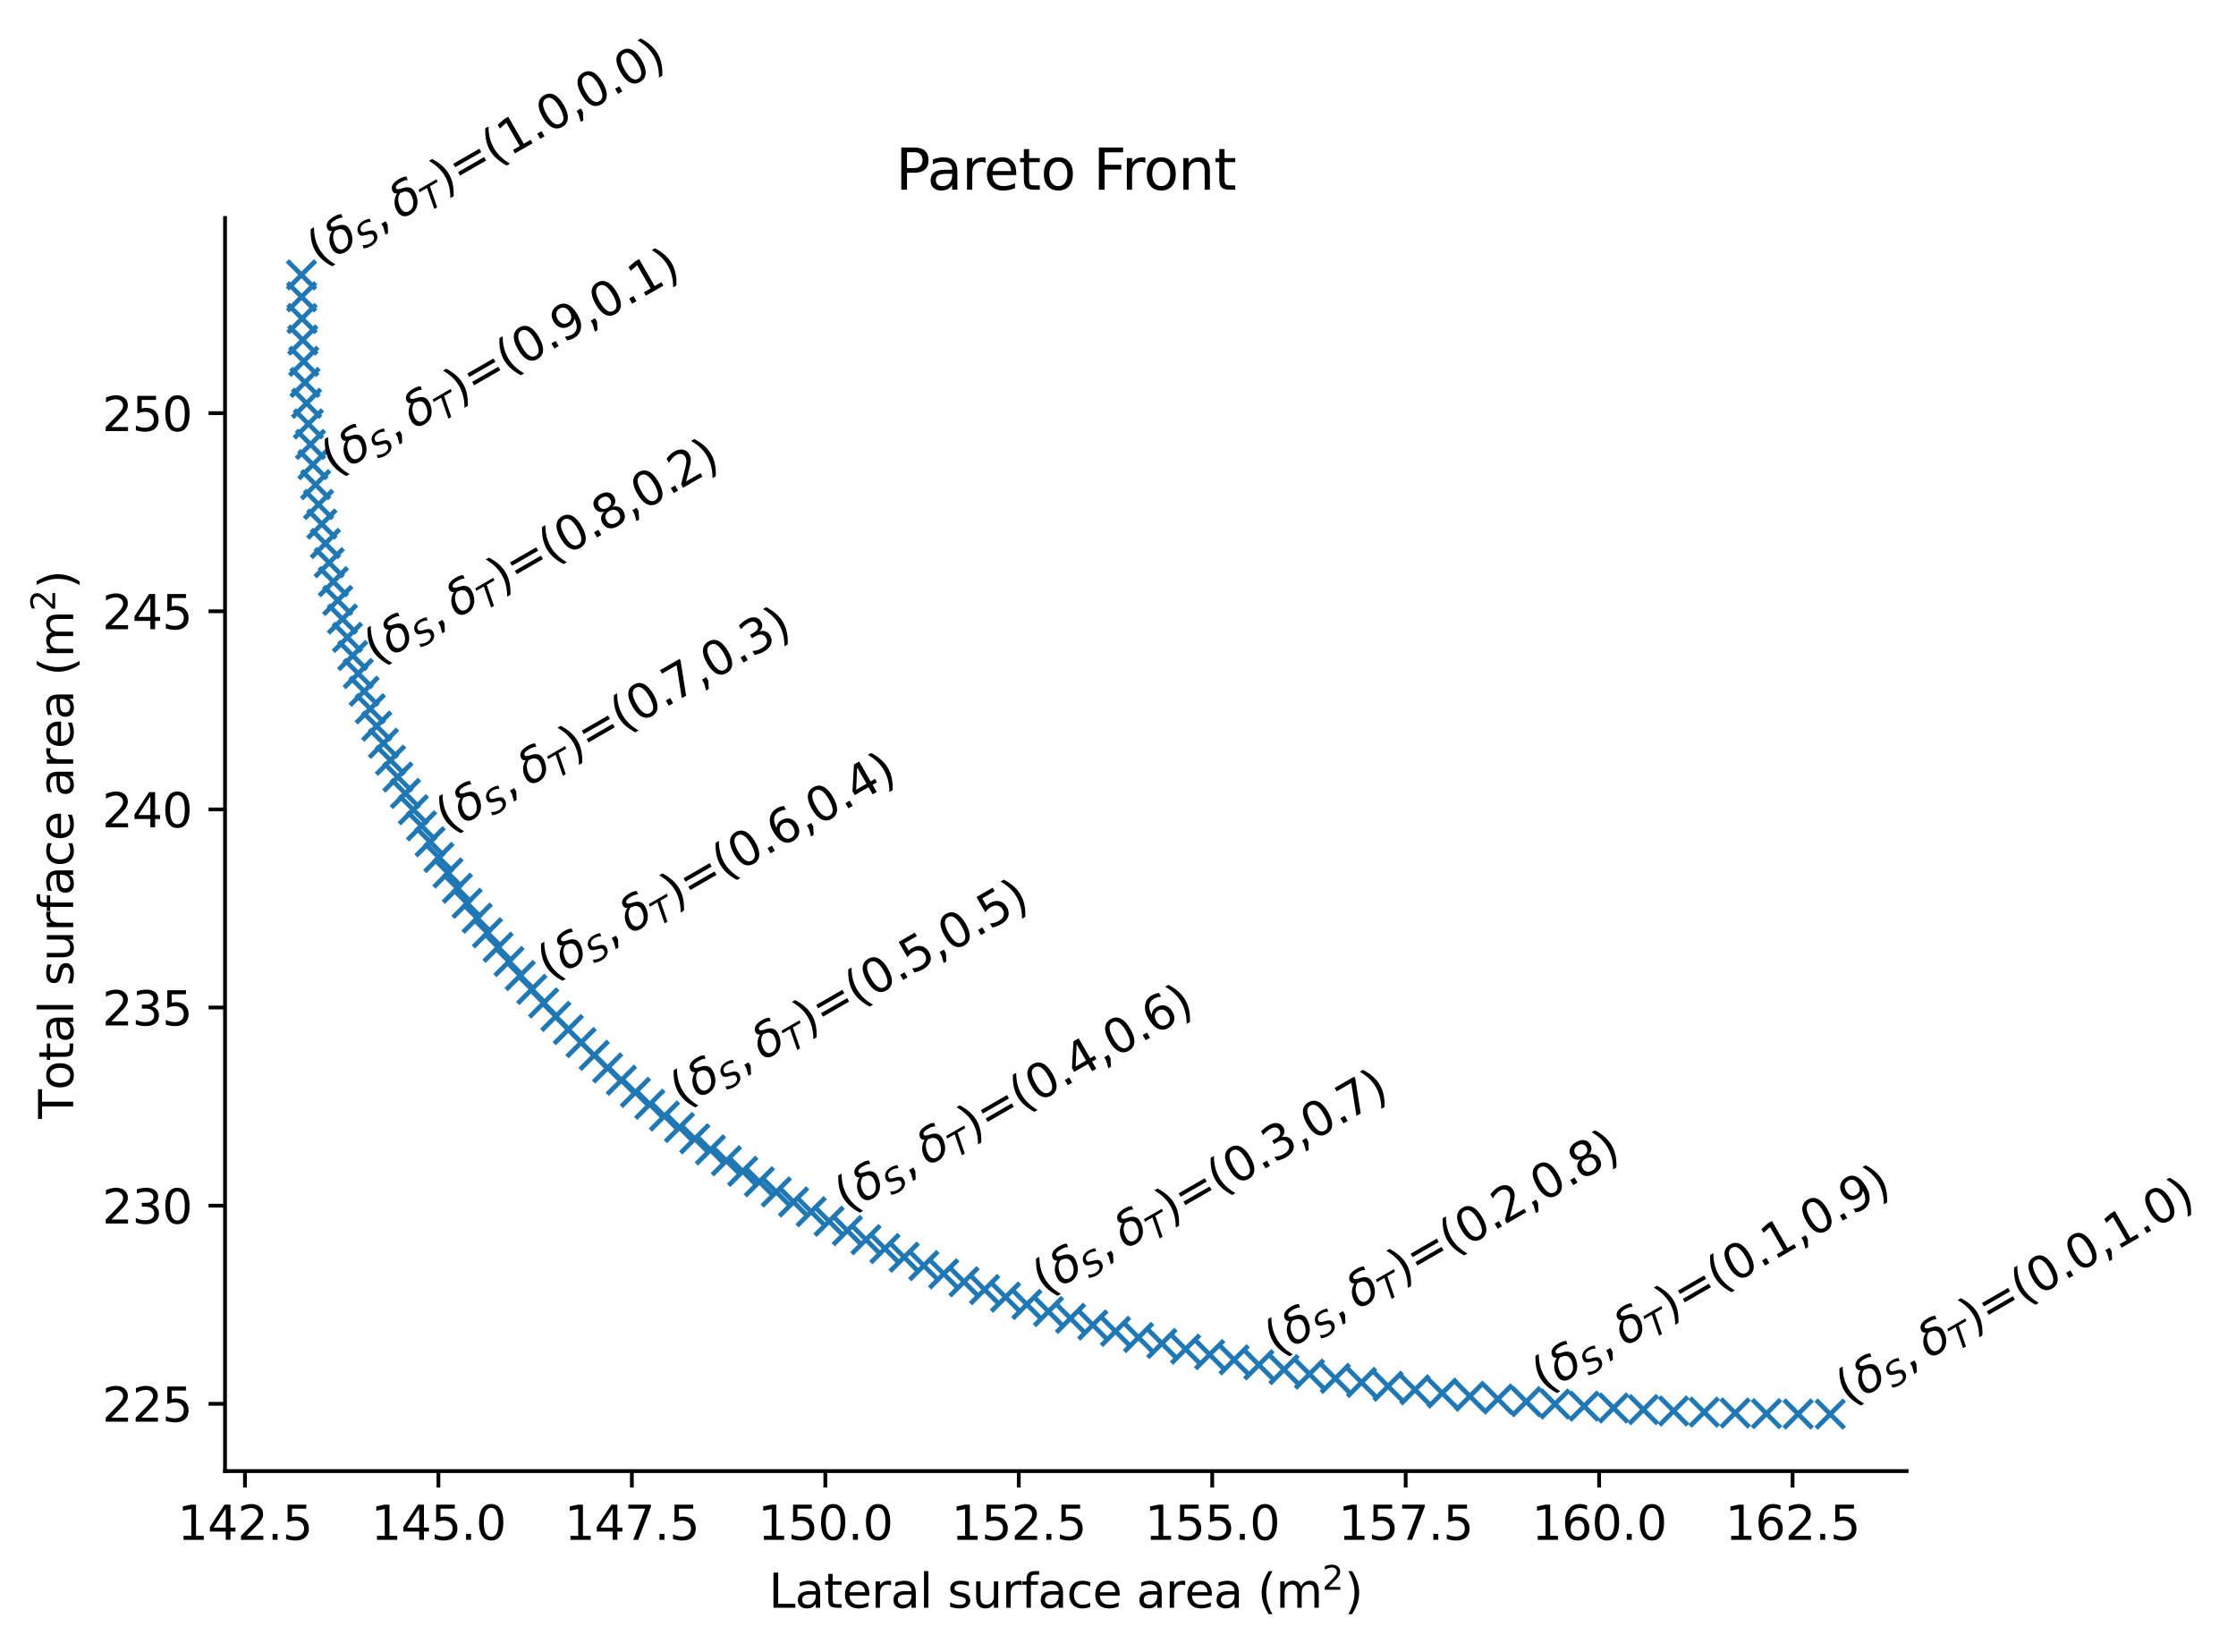 <?xml version="1.0" encoding="utf-8" standalone="no"?>
<!DOCTYPE svg PUBLIC "-//W3C//DTD SVG 1.1//EN"
  "http://www.w3.org/Graphics/SVG/1.1/DTD/svg11.dtd">
<svg xmlns:xlink="http://www.w3.org/1999/xlink" width="474.846pt" height="350.776pt" viewBox="0 0 474.846 350.776" xmlns="http://www.w3.org/2000/svg" version="1.1">
 <defs>
  <style type="text/css">*{stroke-linejoin: round; stroke-linecap: butt}</style>
 </defs>
 <g id="figure_1">
  <g id="patch_1">
   <path d="M 0 350.776 
L 474.846 350.776 
L 474.846 0 
L 0 0 
z
" style="fill: #ffffff"/>
  </g>
  <g id="axes_1">
   <g id="patch_2">
    <path d="M 47.788 312.398 
L 404.908 312.398 
L 404.908 46.286 
L 47.788 46.286 
z
" style="fill: #ffffff"/>
   </g>
   <g id="matplotlib.axis_1">
    <g id="xtick_1">
     <g id="line2d_1">
      <defs>
       <path id="m43d9deba0f" d="M 0 0 
L 0 3.5 
" style="stroke: #000000; stroke-width: 0.8"/>
      </defs>
      <g>
       <use xlink:href="#m43d9deba0f" x="52.02" y="312.398" style="stroke: #000000; stroke-width: 0.8"/>
      </g>
     </g>
     <g id="text_1">
      <!-- 142.5 -->
      <g transform="translate(37.706 326.996) scale(0.1 -0.1)">
       <defs>
        <path id="DejaVuSans-31" d="M 794 531 
L 1825 531 
L 1825 4091 
L 703 3866 
L 703 4441 
L 1819 4666 
L 2450 4666 
L 2450 531 
L 3481 531 
L 3481 0 
L 794 0 
L 794 531 
z
" transform="scale(0.016)"/>
        <path id="DejaVuSans-34" d="M 2419 4116 
L 825 1625 
L 2419 1625 
L 2419 4116 
z
M 2253 4666 
L 3047 4666 
L 3047 1625 
L 3713 1625 
L 3713 1100 
L 3047 1100 
L 3047 0 
L 2419 0 
L 2419 1100 
L 313 1100 
L 313 1709 
L 2253 4666 
z
" transform="scale(0.016)"/>
        <path id="DejaVuSans-32" d="M 1228 531 
L 3431 531 
L 3431 0 
L 469 0 
L 469 531 
Q 828 903 1448 1529 
Q 2069 2156 2228 2338 
Q 2531 2678 2651 2914 
Q 2772 3150 2772 3378 
Q 2772 3750 2511 3984 
Q 2250 4219 1831 4219 
Q 1534 4219 1204 4116 
Q 875 4013 500 3803 
L 500 4441 
Q 881 4594 1212 4672 
Q 1544 4750 1819 4750 
Q 2544 4750 2975 4387 
Q 3406 4025 3406 3419 
Q 3406 3131 3298 2873 
Q 3191 2616 2906 2266 
Q 2828 2175 2409 1742 
Q 1991 1309 1228 531 
z
" transform="scale(0.016)"/>
        <path id="DejaVuSans-2e" d="M 684 794 
L 1344 794 
L 1344 0 
L 684 0 
L 684 794 
z
" transform="scale(0.016)"/>
        <path id="DejaVuSans-35" d="M 691 4666 
L 3169 4666 
L 3169 4134 
L 1269 4134 
L 1269 2991 
Q 1406 3038 1543 3061 
Q 1681 3084 1819 3084 
Q 2600 3084 3056 2656 
Q 3513 2228 3513 1497 
Q 3513 744 3044 326 
Q 2575 -91 1722 -91 
Q 1428 -91 1123 -41 
Q 819 9 494 109 
L 494 744 
Q 775 591 1075 516 
Q 1375 441 1709 441 
Q 2250 441 2565 725 
Q 2881 1009 2881 1497 
Q 2881 1984 2565 2268 
Q 2250 2553 1709 2553 
Q 1456 2553 1204 2497 
Q 953 2441 691 2322 
L 691 4666 
z
" transform="scale(0.016)"/>
       </defs>
       <use xlink:href="#DejaVuSans-31"/>
       <use xlink:href="#DejaVuSans-34" x="63.623"/>
       <use xlink:href="#DejaVuSans-32" x="127.246"/>
       <use xlink:href="#DejaVuSans-2e" x="190.869"/>
       <use xlink:href="#DejaVuSans-35" x="222.656"/>
      </g>
     </g>
    </g>
    <g id="xtick_2">
     <g id="line2d_2">
      <g>
       <use xlink:href="#m43d9deba0f" x="93.103" y="312.398" style="stroke: #000000; stroke-width: 0.8"/>
      </g>
     </g>
     <g id="text_2">
      <!-- 145.0 -->
      <g transform="translate(78.789 326.996) scale(0.1 -0.1)">
       <defs>
        <path id="DejaVuSans-30" d="M 2034 4250 
Q 1547 4250 1301 3770 
Q 1056 3291 1056 2328 
Q 1056 1369 1301 889 
Q 1547 409 2034 409 
Q 2525 409 2770 889 
Q 3016 1369 3016 2328 
Q 3016 3291 2770 3770 
Q 2525 4250 2034 4250 
z
M 2034 4750 
Q 2819 4750 3233 4129 
Q 3647 3509 3647 2328 
Q 3647 1150 3233 529 
Q 2819 -91 2034 -91 
Q 1250 -91 836 529 
Q 422 1150 422 2328 
Q 422 3509 836 4129 
Q 1250 4750 2034 4750 
z
" transform="scale(0.016)"/>
       </defs>
       <use xlink:href="#DejaVuSans-31"/>
       <use xlink:href="#DejaVuSans-34" x="63.623"/>
       <use xlink:href="#DejaVuSans-35" x="127.246"/>
       <use xlink:href="#DejaVuSans-2e" x="190.869"/>
       <use xlink:href="#DejaVuSans-30" x="222.656"/>
      </g>
     </g>
    </g>
    <g id="xtick_3">
     <g id="line2d_3">
      <g>
       <use xlink:href="#m43d9deba0f" x="134.185" y="312.398" style="stroke: #000000; stroke-width: 0.8"/>
      </g>
     </g>
     <g id="text_3">
      <!-- 147.5 -->
      <g transform="translate(119.871 326.996) scale(0.1 -0.1)">
       <defs>
        <path id="DejaVuSans-37" d="M 525 4666 
L 3525 4666 
L 3525 4397 
L 1831 0 
L 1172 0 
L 2766 4134 
L 525 4134 
L 525 4666 
z
" transform="scale(0.016)"/>
       </defs>
       <use xlink:href="#DejaVuSans-31"/>
       <use xlink:href="#DejaVuSans-34" x="63.623"/>
       <use xlink:href="#DejaVuSans-37" x="127.246"/>
       <use xlink:href="#DejaVuSans-2e" x="190.869"/>
       <use xlink:href="#DejaVuSans-35" x="222.656"/>
      </g>
     </g>
    </g>
    <g id="xtick_4">
     <g id="line2d_4">
      <g>
       <use xlink:href="#m43d9deba0f" x="175.268" y="312.398" style="stroke: #000000; stroke-width: 0.8"/>
      </g>
     </g>
     <g id="text_4">
      <!-- 150.0 -->
      <g transform="translate(160.954 326.996) scale(0.1 -0.1)">
       <use xlink:href="#DejaVuSans-31"/>
       <use xlink:href="#DejaVuSans-35" x="63.623"/>
       <use xlink:href="#DejaVuSans-30" x="127.246"/>
       <use xlink:href="#DejaVuSans-2e" x="190.869"/>
       <use xlink:href="#DejaVuSans-30" x="222.656"/>
      </g>
     </g>
    </g>
    <g id="xtick_5">
     <g id="line2d_5">
      <g>
       <use xlink:href="#m43d9deba0f" x="216.35" y="312.398" style="stroke: #000000; stroke-width: 0.8"/>
      </g>
     </g>
     <g id="text_5">
      <!-- 152.5 -->
      <g transform="translate(202.036 326.996) scale(0.1 -0.1)">
       <use xlink:href="#DejaVuSans-31"/>
       <use xlink:href="#DejaVuSans-35" x="63.623"/>
       <use xlink:href="#DejaVuSans-32" x="127.246"/>
       <use xlink:href="#DejaVuSans-2e" x="190.869"/>
       <use xlink:href="#DejaVuSans-35" x="222.656"/>
      </g>
     </g>
    </g>
    <g id="xtick_6">
     <g id="line2d_6">
      <g>
       <use xlink:href="#m43d9deba0f" x="257.433" y="312.398" style="stroke: #000000; stroke-width: 0.8"/>
      </g>
     </g>
     <g id="text_6">
      <!-- 155.0 -->
      <g transform="translate(243.119 326.996) scale(0.1 -0.1)">
       <use xlink:href="#DejaVuSans-31"/>
       <use xlink:href="#DejaVuSans-35" x="63.623"/>
       <use xlink:href="#DejaVuSans-35" x="127.246"/>
       <use xlink:href="#DejaVuSans-2e" x="190.869"/>
       <use xlink:href="#DejaVuSans-30" x="222.656"/>
      </g>
     </g>
    </g>
    <g id="xtick_7">
     <g id="line2d_7">
      <g>
       <use xlink:href="#m43d9deba0f" x="298.516" y="312.398" style="stroke: #000000; stroke-width: 0.8"/>
      </g>
     </g>
     <g id="text_7">
      <!-- 157.5 -->
      <g transform="translate(284.202 326.996) scale(0.1 -0.1)">
       <use xlink:href="#DejaVuSans-31"/>
       <use xlink:href="#DejaVuSans-35" x="63.623"/>
       <use xlink:href="#DejaVuSans-37" x="127.246"/>
       <use xlink:href="#DejaVuSans-2e" x="190.869"/>
       <use xlink:href="#DejaVuSans-35" x="222.656"/>
      </g>
     </g>
    </g>
    <g id="xtick_8">
     <g id="line2d_8">
      <g>
       <use xlink:href="#m43d9deba0f" x="339.598" y="312.398" style="stroke: #000000; stroke-width: 0.8"/>
      </g>
     </g>
     <g id="text_8">
      <!-- 160.0 -->
      <g transform="translate(325.284 326.996) scale(0.1 -0.1)">
       <defs>
        <path id="DejaVuSans-36" d="M 2113 2584 
Q 1688 2584 1439 2293 
Q 1191 2003 1191 1497 
Q 1191 994 1439 701 
Q 1688 409 2113 409 
Q 2538 409 2786 701 
Q 3034 994 3034 1497 
Q 3034 2003 2786 2293 
Q 2538 2584 2113 2584 
z
M 3366 4563 
L 3366 3988 
Q 3128 4100 2886 4159 
Q 2644 4219 2406 4219 
Q 1781 4219 1451 3797 
Q 1122 3375 1075 2522 
Q 1259 2794 1537 2939 
Q 1816 3084 2150 3084 
Q 2853 3084 3261 2657 
Q 3669 2231 3669 1497 
Q 3669 778 3244 343 
Q 2819 -91 2113 -91 
Q 1303 -91 875 529 
Q 447 1150 447 2328 
Q 447 3434 972 4092 
Q 1497 4750 2381 4750 
Q 2619 4750 2861 4703 
Q 3103 4656 3366 4563 
z
" transform="scale(0.016)"/>
       </defs>
       <use xlink:href="#DejaVuSans-31"/>
       <use xlink:href="#DejaVuSans-36" x="63.623"/>
       <use xlink:href="#DejaVuSans-30" x="127.246"/>
       <use xlink:href="#DejaVuSans-2e" x="190.869"/>
       <use xlink:href="#DejaVuSans-30" x="222.656"/>
      </g>
     </g>
    </g>
    <g id="xtick_9">
     <g id="line2d_9">
      <g>
       <use xlink:href="#m43d9deba0f" x="380.681" y="312.398" style="stroke: #000000; stroke-width: 0.8"/>
      </g>
     </g>
     <g id="text_9">
      <!-- 162.5 -->
      <g transform="translate(366.367 326.996) scale(0.1 -0.1)">
       <use xlink:href="#DejaVuSans-31"/>
       <use xlink:href="#DejaVuSans-36" x="63.623"/>
       <use xlink:href="#DejaVuSans-32" x="127.246"/>
       <use xlink:href="#DejaVuSans-2e" x="190.869"/>
       <use xlink:href="#DejaVuSans-35" x="222.656"/>
      </g>
     </g>
    </g>
    <g id="text_10">
     <!-- Lateral surface area (m$^2$) -->
     <g transform="translate(163.248 341.496) scale(0.1 -0.1)">
      <defs>
       <path id="DejaVuSans-4c" d="M 628 4666 
L 1259 4666 
L 1259 531 
L 3531 531 
L 3531 0 
L 628 0 
L 628 4666 
z
" transform="scale(0.016)"/>
       <path id="DejaVuSans-61" d="M 2194 1759 
Q 1497 1759 1228 1600 
Q 959 1441 959 1056 
Q 959 750 1161 570 
Q 1363 391 1709 391 
Q 2188 391 2477 730 
Q 2766 1069 2766 1631 
L 2766 1759 
L 2194 1759 
z
M 3341 1997 
L 3341 0 
L 2766 0 
L 2766 531 
Q 2569 213 2275 61 
Q 1981 -91 1556 -91 
Q 1019 -91 701 211 
Q 384 513 384 1019 
Q 384 1609 779 1909 
Q 1175 2209 1959 2209 
L 2766 2209 
L 2766 2266 
Q 2766 2663 2505 2880 
Q 2244 3097 1772 3097 
Q 1472 3097 1187 3025 
Q 903 2953 641 2809 
L 641 3341 
Q 956 3463 1253 3523 
Q 1550 3584 1831 3584 
Q 2591 3584 2966 3190 
Q 3341 2797 3341 1997 
z
" transform="scale(0.016)"/>
       <path id="DejaVuSans-74" d="M 1172 4494 
L 1172 3500 
L 2356 3500 
L 2356 3053 
L 1172 3053 
L 1172 1153 
Q 1172 725 1289 603 
Q 1406 481 1766 481 
L 2356 481 
L 2356 0 
L 1766 0 
Q 1100 0 847 248 
Q 594 497 594 1153 
L 594 3053 
L 172 3053 
L 172 3500 
L 594 3500 
L 594 4494 
L 1172 4494 
z
" transform="scale(0.016)"/>
       <path id="DejaVuSans-65" d="M 3597 1894 
L 3597 1613 
L 953 1613 
Q 991 1019 1311 708 
Q 1631 397 2203 397 
Q 2534 397 2845 478 
Q 3156 559 3463 722 
L 3463 178 
Q 3153 47 2828 -22 
Q 2503 -91 2169 -91 
Q 1331 -91 842 396 
Q 353 884 353 1716 
Q 353 2575 817 3079 
Q 1281 3584 2069 3584 
Q 2775 3584 3186 3129 
Q 3597 2675 3597 1894 
z
M 3022 2063 
Q 3016 2534 2758 2815 
Q 2500 3097 2075 3097 
Q 1594 3097 1305 2825 
Q 1016 2553 972 2059 
L 3022 2063 
z
" transform="scale(0.016)"/>
       <path id="DejaVuSans-72" d="M 2631 2963 
Q 2534 3019 2420 3045 
Q 2306 3072 2169 3072 
Q 1681 3072 1420 2755 
Q 1159 2438 1159 1844 
L 1159 0 
L 581 0 
L 581 3500 
L 1159 3500 
L 1159 2956 
Q 1341 3275 1631 3429 
Q 1922 3584 2338 3584 
Q 2397 3584 2469 3576 
Q 2541 3569 2628 3553 
L 2631 2963 
z
" transform="scale(0.016)"/>
       <path id="DejaVuSans-6c" d="M 603 4863 
L 1178 4863 
L 1178 0 
L 603 0 
L 603 4863 
z
" transform="scale(0.016)"/>
       <path id="DejaVuSans-20" transform="scale(0.016)"/>
       <path id="DejaVuSans-73" d="M 2834 3397 
L 2834 2853 
Q 2591 2978 2328 3040 
Q 2066 3103 1784 3103 
Q 1356 3103 1142 2972 
Q 928 2841 928 2578 
Q 928 2378 1081 2264 
Q 1234 2150 1697 2047 
L 1894 2003 
Q 2506 1872 2764 1633 
Q 3022 1394 3022 966 
Q 3022 478 2636 193 
Q 2250 -91 1575 -91 
Q 1294 -91 989 -36 
Q 684 19 347 128 
L 347 722 
Q 666 556 975 473 
Q 1284 391 1588 391 
Q 1994 391 2212 530 
Q 2431 669 2431 922 
Q 2431 1156 2273 1281 
Q 2116 1406 1581 1522 
L 1381 1569 
Q 847 1681 609 1914 
Q 372 2147 372 2553 
Q 372 3047 722 3315 
Q 1072 3584 1716 3584 
Q 2034 3584 2315 3537 
Q 2597 3491 2834 3397 
z
" transform="scale(0.016)"/>
       <path id="DejaVuSans-75" d="M 544 1381 
L 544 3500 
L 1119 3500 
L 1119 1403 
Q 1119 906 1312 657 
Q 1506 409 1894 409 
Q 2359 409 2629 706 
Q 2900 1003 2900 1516 
L 2900 3500 
L 3475 3500 
L 3475 0 
L 2900 0 
L 2900 538 
Q 2691 219 2414 64 
Q 2138 -91 1772 -91 
Q 1169 -91 856 284 
Q 544 659 544 1381 
z
M 1991 3584 
L 1991 3584 
z
" transform="scale(0.016)"/>
       <path id="DejaVuSans-66" d="M 2375 4863 
L 2375 4384 
L 1825 4384 
Q 1516 4384 1395 4259 
Q 1275 4134 1275 3809 
L 1275 3500 
L 2222 3500 
L 2222 3053 
L 1275 3053 
L 1275 0 
L 697 0 
L 697 3053 
L 147 3053 
L 147 3500 
L 697 3500 
L 697 3744 
Q 697 4328 969 4595 
Q 1241 4863 1831 4863 
L 2375 4863 
z
" transform="scale(0.016)"/>
       <path id="DejaVuSans-63" d="M 3122 3366 
L 3122 2828 
Q 2878 2963 2633 3030 
Q 2388 3097 2138 3097 
Q 1578 3097 1268 2742 
Q 959 2388 959 1747 
Q 959 1106 1268 751 
Q 1578 397 2138 397 
Q 2388 397 2633 464 
Q 2878 531 3122 666 
L 3122 134 
Q 2881 22 2623 -34 
Q 2366 -91 2075 -91 
Q 1284 -91 818 406 
Q 353 903 353 1747 
Q 353 2603 823 3093 
Q 1294 3584 2113 3584 
Q 2378 3584 2631 3529 
Q 2884 3475 3122 3366 
z
" transform="scale(0.016)"/>
       <path id="DejaVuSans-28" d="M 1984 4856 
Q 1566 4138 1362 3434 
Q 1159 2731 1159 2009 
Q 1159 1288 1364 580 
Q 1569 -128 1984 -844 
L 1484 -844 
Q 1016 -109 783 600 
Q 550 1309 550 2009 
Q 550 2706 781 3412 
Q 1013 4119 1484 4856 
L 1984 4856 
z
" transform="scale(0.016)"/>
       <path id="DejaVuSans-6d" d="M 3328 2828 
Q 3544 3216 3844 3400 
Q 4144 3584 4550 3584 
Q 5097 3584 5394 3201 
Q 5691 2819 5691 2113 
L 5691 0 
L 5113 0 
L 5113 2094 
Q 5113 2597 4934 2840 
Q 4756 3084 4391 3084 
Q 3944 3084 3684 2787 
Q 3425 2491 3425 1978 
L 3425 0 
L 2847 0 
L 2847 2094 
Q 2847 2600 2669 2842 
Q 2491 3084 2119 3084 
Q 1678 3084 1418 2786 
Q 1159 2488 1159 1978 
L 1159 0 
L 581 0 
L 581 3500 
L 1159 3500 
L 1159 2956 
Q 1356 3278 1631 3431 
Q 1906 3584 2284 3584 
Q 2666 3584 2933 3390 
Q 3200 3197 3328 2828 
z
" transform="scale(0.016)"/>
       <path id="DejaVuSans-29" d="M 513 4856 
L 1013 4856 
Q 1481 4119 1714 3412 
Q 1947 2706 1947 2009 
Q 1947 1309 1714 600 
Q 1481 -109 1013 -844 
L 513 -844 
Q 928 -128 1133 580 
Q 1338 1288 1338 2009 
Q 1338 2731 1133 3434 
Q 928 4138 513 4856 
z
" transform="scale(0.016)"/>
      </defs>
      <use xlink:href="#DejaVuSans-4c" transform="translate(0 0.766)"/>
      <use xlink:href="#DejaVuSans-61" transform="translate(55.713 0.766)"/>
      <use xlink:href="#DejaVuSans-74" transform="translate(116.992 0.766)"/>
      <use xlink:href="#DejaVuSans-65" transform="translate(156.201 0.766)"/>
      <use xlink:href="#DejaVuSans-72" transform="translate(217.725 0.766)"/>
      <use xlink:href="#DejaVuSans-61" transform="translate(258.838 0.766)"/>
      <use xlink:href="#DejaVuSans-6c" transform="translate(320.117 0.766)"/>
      <use xlink:href="#DejaVuSans-20" transform="translate(347.9 0.766)"/>
      <use xlink:href="#DejaVuSans-73" transform="translate(379.688 0.766)"/>
      <use xlink:href="#DejaVuSans-75" transform="translate(431.787 0.766)"/>
      <use xlink:href="#DejaVuSans-72" transform="translate(495.166 0.766)"/>
      <use xlink:href="#DejaVuSans-66" transform="translate(536.279 0.766)"/>
      <use xlink:href="#DejaVuSans-61" transform="translate(571.484 0.766)"/>
      <use xlink:href="#DejaVuSans-63" transform="translate(632.764 0.766)"/>
      <use xlink:href="#DejaVuSans-65" transform="translate(687.744 0.766)"/>
      <use xlink:href="#DejaVuSans-20" transform="translate(749.268 0.766)"/>
      <use xlink:href="#DejaVuSans-61" transform="translate(781.055 0.766)"/>
      <use xlink:href="#DejaVuSans-72" transform="translate(842.334 0.766)"/>
      <use xlink:href="#DejaVuSans-65" transform="translate(883.447 0.766)"/>
      <use xlink:href="#DejaVuSans-61" transform="translate(944.971 0.766)"/>
      <use xlink:href="#DejaVuSans-20" transform="translate(1006.25 0.766)"/>
      <use xlink:href="#DejaVuSans-28" transform="translate(1038.037 0.766)"/>
      <use xlink:href="#DejaVuSans-6d" transform="translate(1077.051 0.766)"/>
      <use xlink:href="#DejaVuSans-32" transform="translate(1175.42 39.047) scale(0.7)"/>
      <use xlink:href="#DejaVuSans-29" transform="translate(1222.69 0.766)"/>
     </g>
    </g>
   </g>
   <g id="matplotlib.axis_2">
    <g id="ytick_1">
     <g id="line2d_10">
      <defs>
       <path id="m71c2b9b593" d="M 0 0 
L -3.5 0 
" style="stroke: #000000; stroke-width: 0.8"/>
      </defs>
      <g>
       <use xlink:href="#m71c2b9b593" x="47.788" y="298.103" style="stroke: #000000; stroke-width: 0.8"/>
      </g>
     </g>
     <g id="text_11">
      <!-- 225 -->
      <g transform="translate(21.7 301.902) scale(0.1 -0.1)">
       <use xlink:href="#DejaVuSans-32"/>
       <use xlink:href="#DejaVuSans-32" x="63.623"/>
       <use xlink:href="#DejaVuSans-35" x="127.246"/>
      </g>
     </g>
    </g>
    <g id="ytick_2">
     <g id="line2d_11">
      <g>
       <use xlink:href="#m71c2b9b593" x="47.788" y="256.03" style="stroke: #000000; stroke-width: 0.8"/>
      </g>
     </g>
     <g id="text_12">
      <!-- 230 -->
      <g transform="translate(21.7 259.829) scale(0.1 -0.1)">
       <defs>
        <path id="DejaVuSans-33" d="M 2597 2516 
Q 3050 2419 3304 2112 
Q 3559 1806 3559 1356 
Q 3559 666 3084 287 
Q 2609 -91 1734 -91 
Q 1441 -91 1130 -33 
Q 819 25 488 141 
L 488 750 
Q 750 597 1062 519 
Q 1375 441 1716 441 
Q 2309 441 2620 675 
Q 2931 909 2931 1356 
Q 2931 1769 2642 2001 
Q 2353 2234 1838 2234 
L 1294 2234 
L 1294 2753 
L 1863 2753 
Q 2328 2753 2575 2939 
Q 2822 3125 2822 3475 
Q 2822 3834 2567 4026 
Q 2313 4219 1838 4219 
Q 1578 4219 1281 4162 
Q 984 4106 628 3988 
L 628 4550 
Q 988 4650 1302 4700 
Q 1616 4750 1894 4750 
Q 2613 4750 3031 4423 
Q 3450 4097 3450 3541 
Q 3450 3153 3228 2886 
Q 3006 2619 2597 2516 
z
" transform="scale(0.016)"/>
       </defs>
       <use xlink:href="#DejaVuSans-32"/>
       <use xlink:href="#DejaVuSans-33" x="63.623"/>
       <use xlink:href="#DejaVuSans-30" x="127.246"/>
      </g>
     </g>
    </g>
    <g id="ytick_3">
     <g id="line2d_12">
      <g>
       <use xlink:href="#m71c2b9b593" x="47.788" y="213.958" style="stroke: #000000; stroke-width: 0.8"/>
      </g>
     </g>
     <g id="text_13">
      <!-- 235 -->
      <g transform="translate(21.7 217.757) scale(0.1 -0.1)">
       <use xlink:href="#DejaVuSans-32"/>
       <use xlink:href="#DejaVuSans-33" x="63.623"/>
       <use xlink:href="#DejaVuSans-35" x="127.246"/>
      </g>
     </g>
    </g>
    <g id="ytick_4">
     <g id="line2d_13">
      <g>
       <use xlink:href="#m71c2b9b593" x="47.788" y="171.885" style="stroke: #000000; stroke-width: 0.8"/>
      </g>
     </g>
     <g id="text_14">
      <!-- 240 -->
      <g transform="translate(21.7 175.684) scale(0.1 -0.1)">
       <use xlink:href="#DejaVuSans-32"/>
       <use xlink:href="#DejaVuSans-34" x="63.623"/>
       <use xlink:href="#DejaVuSans-30" x="127.246"/>
      </g>
     </g>
    </g>
    <g id="ytick_5">
     <g id="line2d_14">
      <g>
       <use xlink:href="#m71c2b9b593" x="47.788" y="129.812" style="stroke: #000000; stroke-width: 0.8"/>
      </g>
     </g>
     <g id="text_15">
      <!-- 245 -->
      <g transform="translate(21.7 133.611) scale(0.1 -0.1)">
       <use xlink:href="#DejaVuSans-32"/>
       <use xlink:href="#DejaVuSans-34" x="63.623"/>
       <use xlink:href="#DejaVuSans-35" x="127.246"/>
      </g>
     </g>
    </g>
    <g id="ytick_6">
     <g id="line2d_15">
      <g>
       <use xlink:href="#m71c2b9b593" x="47.788" y="87.739" style="stroke: #000000; stroke-width: 0.8"/>
      </g>
     </g>
     <g id="text_16">
      <!-- 250 -->
      <g transform="translate(21.7 91.538) scale(0.1 -0.1)">
       <use xlink:href="#DejaVuSans-32"/>
       <use xlink:href="#DejaVuSans-35" x="63.623"/>
       <use xlink:href="#DejaVuSans-30" x="127.246"/>
      </g>
     </g>
    </g>
    <g id="text_17">
     <!-- Total surface area (m$^2$) -->
     <g transform="translate(15.62 237.592) rotate(-90) scale(0.1 -0.1)">
      <defs>
       <path id="DejaVuSans-54" d="M -19 4666 
L 3928 4666 
L 3928 4134 
L 2272 4134 
L 2272 0 
L 1638 0 
L 1638 4134 
L -19 4134 
L -19 4666 
z
" transform="scale(0.016)"/>
       <path id="DejaVuSans-6f" d="M 1959 3097 
Q 1497 3097 1228 2736 
Q 959 2375 959 1747 
Q 959 1119 1226 758 
Q 1494 397 1959 397 
Q 2419 397 2687 759 
Q 2956 1122 2956 1747 
Q 2956 2369 2687 2733 
Q 2419 3097 1959 3097 
z
M 1959 3584 
Q 2709 3584 3137 3096 
Q 3566 2609 3566 1747 
Q 3566 888 3137 398 
Q 2709 -91 1959 -91 
Q 1206 -91 779 398 
Q 353 888 353 1747 
Q 353 2609 779 3096 
Q 1206 3584 1959 3584 
z
" transform="scale(0.016)"/>
      </defs>
      <use xlink:href="#DejaVuSans-54" transform="translate(0 0.766)"/>
      <use xlink:href="#DejaVuSans-6f" transform="translate(61.084 0.766)"/>
      <use xlink:href="#DejaVuSans-74" transform="translate(122.266 0.766)"/>
      <use xlink:href="#DejaVuSans-61" transform="translate(161.475 0.766)"/>
      <use xlink:href="#DejaVuSans-6c" transform="translate(222.754 0.766)"/>
      <use xlink:href="#DejaVuSans-20" transform="translate(250.537 0.766)"/>
      <use xlink:href="#DejaVuSans-73" transform="translate(282.324 0.766)"/>
      <use xlink:href="#DejaVuSans-75" transform="translate(334.424 0.766)"/>
      <use xlink:href="#DejaVuSans-72" transform="translate(397.803 0.766)"/>
      <use xlink:href="#DejaVuSans-66" transform="translate(438.916 0.766)"/>
      <use xlink:href="#DejaVuSans-61" transform="translate(474.121 0.766)"/>
      <use xlink:href="#DejaVuSans-63" transform="translate(535.4 0.766)"/>
      <use xlink:href="#DejaVuSans-65" transform="translate(590.381 0.766)"/>
      <use xlink:href="#DejaVuSans-20" transform="translate(651.904 0.766)"/>
      <use xlink:href="#DejaVuSans-61" transform="translate(683.691 0.766)"/>
      <use xlink:href="#DejaVuSans-72" transform="translate(744.971 0.766)"/>
      <use xlink:href="#DejaVuSans-65" transform="translate(786.084 0.766)"/>
      <use xlink:href="#DejaVuSans-61" transform="translate(847.607 0.766)"/>
      <use xlink:href="#DejaVuSans-20" transform="translate(908.887 0.766)"/>
      <use xlink:href="#DejaVuSans-28" transform="translate(940.674 0.766)"/>
      <use xlink:href="#DejaVuSans-6d" transform="translate(979.688 0.766)"/>
      <use xlink:href="#DejaVuSans-32" transform="translate(1078.057 39.047) scale(0.7)"/>
      <use xlink:href="#DejaVuSans-29" transform="translate(1125.327 0.766)"/>
     </g>
    </g>
   </g>
   <g id="line2d_16">
    <defs>
     <path id="m6924559543" d="M -3 3 
L 3 -3 
M -3 -3 
L 3 3 
" style="stroke: #1f77b4"/>
    </defs>
    <g clip-path="url(#pcddab7e0ce)">
     <use xlink:href="#m6924559543" x="388.675" y="300.302" style="fill: #1f77b4; stroke: #1f77b4"/>
     <use xlink:href="#m6924559543" x="381.863" y="300.275" style="fill: #1f77b4; stroke: #1f77b4"/>
     <use xlink:href="#m6924559543" x="375.131" y="300.195" style="fill: #1f77b4; stroke: #1f77b4"/>
     <use xlink:href="#m6924559543" x="368.479" y="300.061" style="fill: #1f77b4; stroke: #1f77b4"/>
     <use xlink:href="#m6924559543" x="361.907" y="299.875" style="fill: #1f77b4; stroke: #1f77b4"/>
     <use xlink:href="#m6924559543" x="355.413" y="299.636" style="fill: #1f77b4; stroke: #1f77b4"/>
     <use xlink:href="#m6924559543" x="348.999" y="299.344" style="fill: #1f77b4; stroke: #1f77b4"/>
     <use xlink:href="#m6924559543" x="342.663" y="299" style="fill: #1f77b4; stroke: #1f77b4"/>
     <use xlink:href="#m6924559543" x="336.405" y="298.603" style="fill: #1f77b4; stroke: #1f77b4"/>
     <use xlink:href="#m6924559543" x="330.226" y="298.155" style="fill: #1f77b4; stroke: #1f77b4"/>
     <use xlink:href="#m6924559543" x="324.125" y="297.654" style="fill: #1f77b4; stroke: #1f77b4"/>
     <use xlink:href="#m6924559543" x="318.101" y="297.102" style="fill: #1f77b4; stroke: #1f77b4"/>
     <use xlink:href="#m6924559543" x="312.155" y="296.498" style="fill: #1f77b4; stroke: #1f77b4"/>
     <use xlink:href="#m6924559543" x="306.285" y="295.843" style="fill: #1f77b4; stroke: #1f77b4"/>
     <use xlink:href="#m6924559543" x="300.493" y="295.136" style="fill: #1f77b4; stroke: #1f77b4"/>
     <use xlink:href="#m6924559543" x="294.777" y="294.379" style="fill: #1f77b4; stroke: #1f77b4"/>
     <use xlink:href="#m6924559543" x="289.138" y="293.57" style="fill: #1f77b4; stroke: #1f77b4"/>
     <use xlink:href="#m6924559543" x="283.575" y="292.711" style="fill: #1f77b4; stroke: #1f77b4"/>
     <use xlink:href="#m6924559543" x="278.087" y="291.801" style="fill: #1f77b4; stroke: #1f77b4"/>
     <use xlink:href="#m6924559543" x="272.676" y="290.841" style="fill: #1f77b4; stroke: #1f77b4"/>
     <use xlink:href="#m6924559543" x="267.339" y="289.831" style="fill: #1f77b4; stroke: #1f77b4"/>
     <use xlink:href="#m6924559543" x="262.078" y="288.771" style="fill: #1f77b4; stroke: #1f77b4"/>
     <use xlink:href="#m6924559543" x="256.891" y="287.66" style="fill: #1f77b4; stroke: #1f77b4"/>
     <use xlink:href="#m6924559543" x="251.779" y="286.501" style="fill: #1f77b4; stroke: #1f77b4"/>
     <use xlink:href="#m6924559543" x="246.742" y="285.291" style="fill: #1f77b4; stroke: #1f77b4"/>
     <use xlink:href="#m6924559543" x="241.779" y="284.032" style="fill: #1f77b4; stroke: #1f77b4"/>
     <use xlink:href="#m6924559543" x="236.89" y="282.725" style="fill: #1f77b4; stroke: #1f77b4"/>
     <use xlink:href="#m6924559543" x="232.075" y="281.368" style="fill: #1f77b4; stroke: #1f77b4"/>
     <use xlink:href="#m6924559543" x="227.333" y="279.962" style="fill: #1f77b4; stroke: #1f77b4"/>
     <use xlink:href="#m6924559543" x="222.664" y="278.508" style="fill: #1f77b4; stroke: #1f77b4"/>
     <use xlink:href="#m6924559543" x="218.068" y="277.005" style="fill: #1f77b4; stroke: #1f77b4"/>
     <use xlink:href="#m6924559543" x="213.545" y="275.453" style="fill: #1f77b4; stroke: #1f77b4"/>
     <use xlink:href="#m6924559543" x="209.095" y="273.854" style="fill: #1f77b4; stroke: #1f77b4"/>
     <use xlink:href="#m6924559543" x="204.716" y="272.206" style="fill: #1f77b4; stroke: #1f77b4"/>
     <use xlink:href="#m6924559543" x="200.408" y="270.51" style="fill: #1f77b4; stroke: #1f77b4"/>
     <use xlink:href="#m6924559543" x="196.174" y="268.767" style="fill: #1f77b4; stroke: #1f77b4"/>
     <use xlink:href="#m6924559543" x="192.011" y="266.976" style="fill: #1f77b4; stroke: #1f77b4"/>
     <use xlink:href="#m6924559543" x="187.92" y="265.138" style="fill: #1f77b4; stroke: #1f77b4"/>
     <use xlink:href="#m6924559543" x="183.899" y="263.253" style="fill: #1f77b4; stroke: #1f77b4"/>
     <use xlink:href="#m6924559543" x="179.95" y="261.321" style="fill: #1f77b4; stroke: #1f77b4"/>
     <use xlink:href="#m6924559543" x="176.07" y="259.341" style="fill: #1f77b4; stroke: #1f77b4"/>
     <use xlink:href="#m6924559543" x="172.261" y="257.314" style="fill: #1f77b4; stroke: #1f77b4"/>
     <use xlink:href="#m6924559543" x="168.522" y="255.242" style="fill: #1f77b4; stroke: #1f77b4"/>
     <use xlink:href="#m6924559543" x="164.853" y="253.122" style="fill: #1f77b4; stroke: #1f77b4"/>
     <use xlink:href="#m6924559543" x="161.254" y="250.956" style="fill: #1f77b4; stroke: #1f77b4"/>
     <use xlink:href="#m6924559543" x="157.723" y="248.744" style="fill: #1f77b4; stroke: #1f77b4"/>
     <use xlink:href="#m6924559543" x="154.262" y="246.486" style="fill: #1f77b4; stroke: #1f77b4"/>
     <use xlink:href="#m6924559543" x="150.87" y="244.182" style="fill: #1f77b4; stroke: #1f77b4"/>
     <use xlink:href="#m6924559543" x="147.547" y="241.832" style="fill: #1f77b4; stroke: #1f77b4"/>
     <use xlink:href="#m6924559543" x="144.293" y="239.436" style="fill: #1f77b4; stroke: #1f77b4"/>
     <use xlink:href="#m6924559543" x="141.106" y="236.995" style="fill: #1f77b4; stroke: #1f77b4"/>
     <use xlink:href="#m6924559543" x="137.986" y="234.507" style="fill: #1f77b4; stroke: #1f77b4"/>
     <use xlink:href="#m6924559543" x="134.934" y="231.975" style="fill: #1f77b4; stroke: #1f77b4"/>
     <use xlink:href="#m6924559543" x="131.95" y="229.398" style="fill: #1f77b4; stroke: #1f77b4"/>
     <use xlink:href="#m6924559543" x="129.034" y="226.775" style="fill: #1f77b4; stroke: #1f77b4"/>
     <use xlink:href="#m6924559543" x="126.184" y="224.107" style="fill: #1f77b4; stroke: #1f77b4"/>
     <use xlink:href="#m6924559543" x="123.401" y="221.395" style="fill: #1f77b4; stroke: #1f77b4"/>
     <use xlink:href="#m6924559543" x="120.685" y="218.637" style="fill: #1f77b4; stroke: #1f77b4"/>
     <use xlink:href="#m6924559543" x="118.035" y="215.835" style="fill: #1f77b4; stroke: #1f77b4"/>
     <use xlink:href="#m6924559543" x="115.451" y="212.989" style="fill: #1f77b4; stroke: #1f77b4"/>
     <use xlink:href="#m6924559543" x="112.933" y="210.098" style="fill: #1f77b4; stroke: #1f77b4"/>
     <use xlink:href="#m6924559543" x="110.481" y="207.162" style="fill: #1f77b4; stroke: #1f77b4"/>
     <use xlink:href="#m6924559543" x="108.094" y="204.182" style="fill: #1f77b4; stroke: #1f77b4"/>
     <use xlink:href="#m6924559543" x="105.772" y="201.158" style="fill: #1f77b4; stroke: #1f77b4"/>
     <use xlink:href="#m6924559543" x="103.516" y="198.089" style="fill: #1f77b4; stroke: #1f77b4"/>
     <use xlink:href="#m6924559543" x="101.324" y="194.977" style="fill: #1f77b4; stroke: #1f77b4"/>
     <use xlink:href="#m6924559543" x="99.196" y="191.82" style="fill: #1f77b4; stroke: #1f77b4"/>
     <use xlink:href="#m6924559543" x="97.133" y="188.62" style="fill: #1f77b4; stroke: #1f77b4"/>
     <use xlink:href="#m6924559543" x="95.135" y="185.376" style="fill: #1f77b4; stroke: #1f77b4"/>
     <use xlink:href="#m6924559543" x="93.2" y="182.087" style="fill: #1f77b4; stroke: #1f77b4"/>
     <use xlink:href="#m6924559543" x="91.328" y="178.754" style="fill: #1f77b4; stroke: #1f77b4"/>
     <use xlink:href="#m6924559543" x="89.521" y="175.378" style="fill: #1f77b4; stroke: #1f77b4"/>
     <use xlink:href="#m6924559543" x="87.777" y="171.958" style="fill: #1f77b4; stroke: #1f77b4"/>
     <use xlink:href="#m6924559543" x="86.096" y="168.495" style="fill: #1f77b4; stroke: #1f77b4"/>
     <use xlink:href="#m6924559543" x="84.487" y="165.009" style="fill: #1f77b4; stroke: #1f77b4"/>
     <use xlink:href="#m6924559543" x="82.922" y="161.436" style="fill: #1f77b4; stroke: #1f77b4"/>
     <use xlink:href="#m6924559543" x="81.43" y="157.842" style="fill: #1f77b4; stroke: #1f77b4"/>
     <use xlink:href="#m6924559543" x="80" y="154.203" style="fill: #1f77b4; stroke: #1f77b4"/>
     <use xlink:href="#m6924559543" x="78.632" y="150.521" style="fill: #1f77b4; stroke: #1f77b4"/>
     <use xlink:href="#m6924559543" x="77.326" y="146.795" style="fill: #1f77b4; stroke: #1f77b4"/>
     <use xlink:href="#m6924559543" x="76.083" y="143.026" style="fill: #1f77b4; stroke: #1f77b4"/>
     <use xlink:href="#m6924559543" x="74.901" y="139.212" style="fill: #1f77b4; stroke: #1f77b4"/>
     <use xlink:href="#m6924559543" x="73.78" y="135.355" style="fill: #1f77b4; stroke: #1f77b4"/>
     <use xlink:href="#m6924559543" x="72.722" y="131.455" style="fill: #1f77b4; stroke: #1f77b4"/>
     <use xlink:href="#m6924559543" x="71.724" y="127.51" style="fill: #1f77b4; stroke: #1f77b4"/>
     <use xlink:href="#m6924559543" x="70.788" y="123.522" style="fill: #1f77b4; stroke: #1f77b4"/>
     <use xlink:href="#m6924559543" x="69.913" y="119.49" style="fill: #1f77b4; stroke: #1f77b4"/>
     <use xlink:href="#m6924559543" x="69.099" y="115.413" style="fill: #1f77b4; stroke: #1f77b4"/>
     <use xlink:href="#m6924559543" x="68.346" y="111.293" style="fill: #1f77b4; stroke: #1f77b4"/>
     <use xlink:href="#m6924559543" x="67.654" y="107.128" style="fill: #1f77b4; stroke: #1f77b4"/>
     <use xlink:href="#m6924559543" x="67.022" y="102.92" style="fill: #1f77b4; stroke: #1f77b4"/>
     <use xlink:href="#m6924559543" x="66.451" y="98.667" style="fill: #1f77b4; stroke: #1f77b4"/>
     <use xlink:href="#m6924559543" x="65.94" y="94.37" style="fill: #1f77b4; stroke: #1f77b4"/>
     <use xlink:href="#m6924559543" x="65.49" y="90.028" style="fill: #1f77b4; stroke: #1f77b4"/>
     <use xlink:href="#m6924559543" x="65.099" y="85.642" style="fill: #1f77b4; stroke: #1f77b4"/>
     <use xlink:href="#m6924559543" x="64.769" y="81.211" style="fill: #1f77b4; stroke: #1f77b4"/>
     <use xlink:href="#m6924559543" x="64.5" y="76.735" style="fill: #1f77b4; stroke: #1f77b4"/>
     <use xlink:href="#m6924559543" x="64.29" y="72.215" style="fill: #1f77b4; stroke: #1f77b4"/>
     <use xlink:href="#m6924559543" x="64.14" y="67.649" style="fill: #1f77b4; stroke: #1f77b4"/>
     <use xlink:href="#m6924559543" x="64.05" y="63.038" style="fill: #1f77b4; stroke: #1f77b4"/>
     <use xlink:href="#m6924559543" x="64.02" y="58.382" style="fill: #1f77b4; stroke: #1f77b4"/>
    </g>
   </g>
   <g id="patch_3">
    <path d="M 47.788 312.398 
L 47.788 46.286 
" style="fill: none; stroke: #000000; stroke-width: 0.8; stroke-linejoin: miter; stroke-linecap: square"/>
   </g>
   <g id="patch_4">
    <path d="M 404.908 312.398 
L 404.908 46.286 
" style="fill: none"/>
   </g>
   <g id="patch_5">
    <path d="M 47.788 312.398 
L 404.908 312.398 
" style="fill: none; stroke: #000000; stroke-width: 0.8; stroke-linejoin: miter; stroke-linecap: square"/>
   </g>
   <g id="patch_6">
    <path d="M 47.788 46.286 
L 404.908 46.286 
" style="fill: none"/>
   </g>
   <g id="text_18">
    <!-- ($\delta_S,\delta_T$)=(0.0,1.0) -->
    <g transform="translate(392.474 298.5) rotate(-30) scale(0.1 -0.1)">
     <defs>
      <path id="DejaVuSans-Oblique-3b4" d="M 3472 4053 
Q 3197 4272 2450 4272 
Q 1659 4272 1588 3906 
Q 1531 3619 2328 3469 
Q 2953 3353 3253 3003 
Q 3616 2581 3447 1716 
Q 3284 888 2763 400 
Q 2238 -91 1488 -91 
Q 741 -91 406 400 
Q 72 888 241 1747 
Q 363 2384 891 2900 
Q 1097 3100 1353 3213 
Q 913 3459 1000 3900 
Q 1166 4750 2544 4750 
Q 3234 4750 3566 4531 
L 3472 4053 
z
M 1753 3056 
Q 1525 2966 1306 2738 
Q 969 2384 847 1747 
Q 722 1113 919 756 
Q 1119 397 1584 397 
Q 2044 397 2381 759 
Q 2722 1122 2838 1716 
Q 2956 2338 2731 2638 
Q 2491 2959 2103 2994 
Q 1906 3013 1753 3056 
z
" transform="scale(0.016)"/>
      <path id="DejaVuSans-Oblique-53" d="M 3859 4513 
L 3738 3897 
Q 3422 4066 3111 4152 
Q 2800 4238 2509 4238 
Q 1944 4238 1609 3991 
Q 1275 3744 1275 3334 
Q 1275 3109 1398 2989 
Q 1522 2869 2034 2731 
L 2413 2638 
Q 3053 2472 3303 2217 
Q 3553 1963 3553 1503 
Q 3553 797 2998 353 
Q 2444 -91 1538 -91 
Q 1166 -91 791 -17 
Q 416 56 38 206 
L 166 856 
Q 513 641 861 531 
Q 1209 422 1556 422 
Q 2147 422 2503 684 
Q 2859 947 2859 1369 
Q 2859 1650 2717 1795 
Q 2575 1941 2106 2059 
L 1728 2156 
Q 1081 2325 845 2545 
Q 609 2766 609 3163 
Q 609 3859 1145 4304 
Q 1681 4750 2541 4750 
Q 2875 4750 3203 4690 
Q 3531 4631 3859 4513 
z
" transform="scale(0.016)"/>
      <path id="DejaVuSans-2c" d="M 750 794 
L 1409 794 
L 1409 256 
L 897 -744 
L 494 -744 
L 750 256 
L 750 794 
z
" transform="scale(0.016)"/>
      <path id="DejaVuSans-Oblique-54" d="M 378 4666 
L 4325 4666 
L 4225 4134 
L 2559 4134 
L 1759 0 
L 1125 0 
L 1925 4134 
L 275 4134 
L 378 4666 
z
" transform="scale(0.016)"/>
      <path id="DejaVuSans-3d" d="M 678 2906 
L 4684 2906 
L 4684 2381 
L 678 2381 
L 678 2906 
z
M 678 1631 
L 4684 1631 
L 4684 1100 
L 678 1100 
L 678 1631 
z
" transform="scale(0.016)"/>
     </defs>
     <use xlink:href="#DejaVuSans-28" transform="translate(0 0.125)"/>
     <use xlink:href="#DejaVuSans-Oblique-3b4" transform="translate(39.014 0.125)"/>
     <use xlink:href="#DejaVuSans-Oblique-53" transform="translate(100.195 -16.281) scale(0.7)"/>
     <use xlink:href="#DejaVuSans-2c" transform="translate(147.363 0.125)"/>
     <use xlink:href="#DejaVuSans-Oblique-3b4" transform="translate(198.633 0.125)"/>
     <use xlink:href="#DejaVuSans-Oblique-54" transform="translate(259.814 -16.281) scale(0.7)"/>
     <use xlink:href="#DejaVuSans-29" transform="translate(305.308 0.125)"/>
     <use xlink:href="#DejaVuSans-3d" transform="translate(344.321 0.125)"/>
     <use xlink:href="#DejaVuSans-28" transform="translate(428.11 0.125)"/>
     <use xlink:href="#DejaVuSans-30" transform="translate(467.124 0.125)"/>
     <use xlink:href="#DejaVuSans-2e" transform="translate(530.747 0.125)"/>
     <use xlink:href="#DejaVuSans-30" transform="translate(562.534 0.125)"/>
     <use xlink:href="#DejaVuSans-2c" transform="translate(626.157 0.125)"/>
     <use xlink:href="#DejaVuSans-31" transform="translate(657.944 0.125)"/>
     <use xlink:href="#DejaVuSans-2e" transform="translate(721.567 0.125)"/>
     <use xlink:href="#DejaVuSans-30" transform="translate(753.354 0.125)"/>
     <use xlink:href="#DejaVuSans-29" transform="translate(816.978 0.125)"/>
    </g>
   </g>
   <g id="text_19">
    <!-- ($\delta_S,\delta_T$)=(0.1,0.9) -->
    <g transform="translate(327.924 295.853) rotate(-30) scale(0.1 -0.1)">
     <defs>
      <path id="DejaVuSans-39" d="M 703 97 
L 703 672 
Q 941 559 1184 500 
Q 1428 441 1663 441 
Q 2288 441 2617 861 
Q 2947 1281 2994 2138 
Q 2813 1869 2534 1725 
Q 2256 1581 1919 1581 
Q 1219 1581 811 2004 
Q 403 2428 403 3163 
Q 403 3881 828 4315 
Q 1253 4750 1959 4750 
Q 2769 4750 3195 4129 
Q 3622 3509 3622 2328 
Q 3622 1225 3098 567 
Q 2575 -91 1691 -91 
Q 1453 -91 1209 -44 
Q 966 3 703 97 
z
M 1959 2075 
Q 2384 2075 2632 2365 
Q 2881 2656 2881 3163 
Q 2881 3666 2632 3958 
Q 2384 4250 1959 4250 
Q 1534 4250 1286 3958 
Q 1038 3666 1038 3163 
Q 1038 2656 1286 2365 
Q 1534 2075 1959 2075 
z
" transform="scale(0.016)"/>
     </defs>
     <use xlink:href="#DejaVuSans-28" transform="translate(0 0.125)"/>
     <use xlink:href="#DejaVuSans-Oblique-3b4" transform="translate(39.014 0.125)"/>
     <use xlink:href="#DejaVuSans-Oblique-53" transform="translate(100.195 -16.281) scale(0.7)"/>
     <use xlink:href="#DejaVuSans-2c" transform="translate(147.363 0.125)"/>
     <use xlink:href="#DejaVuSans-Oblique-3b4" transform="translate(198.633 0.125)"/>
     <use xlink:href="#DejaVuSans-Oblique-54" transform="translate(259.814 -16.281) scale(0.7)"/>
     <use xlink:href="#DejaVuSans-29" transform="translate(305.308 0.125)"/>
     <use xlink:href="#DejaVuSans-3d" transform="translate(344.321 0.125)"/>
     <use xlink:href="#DejaVuSans-28" transform="translate(428.11 0.125)"/>
     <use xlink:href="#DejaVuSans-30" transform="translate(467.124 0.125)"/>
     <use xlink:href="#DejaVuSans-2e" transform="translate(530.747 0.125)"/>
     <use xlink:href="#DejaVuSans-31" transform="translate(562.534 0.125)"/>
     <use xlink:href="#DejaVuSans-2c" transform="translate(626.157 0.125)"/>
     <use xlink:href="#DejaVuSans-30" transform="translate(657.944 0.125)"/>
     <use xlink:href="#DejaVuSans-2e" transform="translate(721.567 0.125)"/>
     <use xlink:href="#DejaVuSans-39" transform="translate(753.354 0.125)"/>
     <use xlink:href="#DejaVuSans-29" transform="translate(816.978 0.125)"/>
    </g>
   </g>
   <g id="text_20">
    <!-- ($\delta_S,\delta_T$)=(0.2,0.8) -->
    <g transform="translate(271.138 288.03) rotate(-30) scale(0.1 -0.1)">
     <defs>
      <path id="DejaVuSans-38" d="M 2034 2216 
Q 1584 2216 1326 1975 
Q 1069 1734 1069 1313 
Q 1069 891 1326 650 
Q 1584 409 2034 409 
Q 2484 409 2743 651 
Q 3003 894 3003 1313 
Q 3003 1734 2745 1975 
Q 2488 2216 2034 2216 
z
M 1403 2484 
Q 997 2584 770 2862 
Q 544 3141 544 3541 
Q 544 4100 942 4425 
Q 1341 4750 2034 4750 
Q 2731 4750 3128 4425 
Q 3525 4100 3525 3541 
Q 3525 3141 3298 2862 
Q 3072 2584 2669 2484 
Q 3125 2378 3379 2068 
Q 3634 1759 3634 1313 
Q 3634 634 3220 271 
Q 2806 -91 2034 -91 
Q 1263 -91 848 271 
Q 434 634 434 1313 
Q 434 1759 690 2068 
Q 947 2378 1403 2484 
z
M 1172 3481 
Q 1172 3119 1398 2916 
Q 1625 2713 2034 2713 
Q 2441 2713 2670 2916 
Q 2900 3119 2900 3481 
Q 2900 3844 2670 4047 
Q 2441 4250 2034 4250 
Q 1625 4250 1398 4047 
Q 1172 3844 1172 3481 
z
" transform="scale(0.016)"/>
     </defs>
     <use xlink:href="#DejaVuSans-28" transform="translate(0 0.125)"/>
     <use xlink:href="#DejaVuSans-Oblique-3b4" transform="translate(39.014 0.125)"/>
     <use xlink:href="#DejaVuSans-Oblique-53" transform="translate(100.195 -16.281) scale(0.7)"/>
     <use xlink:href="#DejaVuSans-2c" transform="translate(147.363 0.125)"/>
     <use xlink:href="#DejaVuSans-Oblique-3b4" transform="translate(198.633 0.125)"/>
     <use xlink:href="#DejaVuSans-Oblique-54" transform="translate(259.814 -16.281) scale(0.7)"/>
     <use xlink:href="#DejaVuSans-29" transform="translate(305.308 0.125)"/>
     <use xlink:href="#DejaVuSans-3d" transform="translate(344.321 0.125)"/>
     <use xlink:href="#DejaVuSans-28" transform="translate(428.11 0.125)"/>
     <use xlink:href="#DejaVuSans-30" transform="translate(467.124 0.125)"/>
     <use xlink:href="#DejaVuSans-2e" transform="translate(530.747 0.125)"/>
     <use xlink:href="#DejaVuSans-32" transform="translate(557.034 0.125)"/>
     <use xlink:href="#DejaVuSans-2c" transform="translate(620.657 0.125)"/>
     <use xlink:href="#DejaVuSans-30" transform="translate(652.444 0.125)"/>
     <use xlink:href="#DejaVuSans-2e" transform="translate(716.067 0.125)"/>
     <use xlink:href="#DejaVuSans-38" transform="translate(745.229 0.125)"/>
     <use xlink:href="#DejaVuSans-29" transform="translate(808.853 0.125)"/>
    </g>
   </g>
   <g id="text_21">
    <!-- ($\delta_S,\delta_T$)=(0.3,0.7) -->
    <g transform="translate(221.868 275.204) rotate(-30) scale(0.1 -0.1)">
     <use xlink:href="#DejaVuSans-28" transform="translate(0 0.125)"/>
     <use xlink:href="#DejaVuSans-Oblique-3b4" transform="translate(39.014 0.125)"/>
     <use xlink:href="#DejaVuSans-Oblique-53" transform="translate(100.195 -16.281) scale(0.7)"/>
     <use xlink:href="#DejaVuSans-2c" transform="translate(147.363 0.125)"/>
     <use xlink:href="#DejaVuSans-Oblique-3b4" transform="translate(198.633 0.125)"/>
     <use xlink:href="#DejaVuSans-Oblique-54" transform="translate(259.814 -16.281) scale(0.7)"/>
     <use xlink:href="#DejaVuSans-29" transform="translate(305.308 0.125)"/>
     <use xlink:href="#DejaVuSans-3d" transform="translate(344.321 0.125)"/>
     <use xlink:href="#DejaVuSans-28" transform="translate(428.11 0.125)"/>
     <use xlink:href="#DejaVuSans-30" transform="translate(467.124 0.125)"/>
     <use xlink:href="#DejaVuSans-2e" transform="translate(530.747 0.125)"/>
     <use xlink:href="#DejaVuSans-33" transform="translate(562.534 0.125)"/>
     <use xlink:href="#DejaVuSans-2c" transform="translate(626.157 0.125)"/>
     <use xlink:href="#DejaVuSans-30" transform="translate(657.944 0.125)"/>
     <use xlink:href="#DejaVuSans-2e" transform="translate(721.567 0.125)"/>
     <use xlink:href="#DejaVuSans-37" transform="translate(745.604 0.125)"/>
     <use xlink:href="#DejaVuSans-29" transform="translate(809.228 0.125)"/>
    </g>
   </g>
   <g id="text_22">
    <!-- ($\delta_S,\delta_T$)=(0.4,0.6) -->
    <g transform="translate(179.869 257.54) rotate(-30) scale(0.1 -0.1)">
     <use xlink:href="#DejaVuSans-28" transform="translate(0 0.125)"/>
     <use xlink:href="#DejaVuSans-Oblique-3b4" transform="translate(39.014 0.125)"/>
     <use xlink:href="#DejaVuSans-Oblique-53" transform="translate(100.195 -16.281) scale(0.7)"/>
     <use xlink:href="#DejaVuSans-2c" transform="translate(147.363 0.125)"/>
     <use xlink:href="#DejaVuSans-Oblique-3b4" transform="translate(198.633 0.125)"/>
     <use xlink:href="#DejaVuSans-Oblique-54" transform="translate(259.814 -16.281) scale(0.7)"/>
     <use xlink:href="#DejaVuSans-29" transform="translate(305.308 0.125)"/>
     <use xlink:href="#DejaVuSans-3d" transform="translate(344.321 0.125)"/>
     <use xlink:href="#DejaVuSans-28" transform="translate(428.11 0.125)"/>
     <use xlink:href="#DejaVuSans-30" transform="translate(467.124 0.125)"/>
     <use xlink:href="#DejaVuSans-2e" transform="translate(530.747 0.125)"/>
     <use xlink:href="#DejaVuSans-34" transform="translate(562.534 0.125)"/>
     <use xlink:href="#DejaVuSans-2c" transform="translate(626.157 0.125)"/>
     <use xlink:href="#DejaVuSans-30" transform="translate(657.944 0.125)"/>
     <use xlink:href="#DejaVuSans-2e" transform="translate(721.567 0.125)"/>
     <use xlink:href="#DejaVuSans-36" transform="translate(753.354 0.125)"/>
     <use xlink:href="#DejaVuSans-29" transform="translate(816.978 0.125)"/>
    </g>
   </g>
   <g id="text_23">
    <!-- ($\delta_S,\delta_T$)=(0.5,0.5) -->
    <g transform="translate(144.905 235.194) rotate(-30) scale(0.1 -0.1)">
     <use xlink:href="#DejaVuSans-28" transform="translate(0 0.125)"/>
     <use xlink:href="#DejaVuSans-Oblique-3b4" transform="translate(39.014 0.125)"/>
     <use xlink:href="#DejaVuSans-Oblique-53" transform="translate(100.195 -16.281) scale(0.7)"/>
     <use xlink:href="#DejaVuSans-2c" transform="translate(147.363 0.125)"/>
     <use xlink:href="#DejaVuSans-Oblique-3b4" transform="translate(198.633 0.125)"/>
     <use xlink:href="#DejaVuSans-Oblique-54" transform="translate(259.814 -16.281) scale(0.7)"/>
     <use xlink:href="#DejaVuSans-29" transform="translate(305.308 0.125)"/>
     <use xlink:href="#DejaVuSans-3d" transform="translate(344.321 0.125)"/>
     <use xlink:href="#DejaVuSans-28" transform="translate(428.11 0.125)"/>
     <use xlink:href="#DejaVuSans-30" transform="translate(467.124 0.125)"/>
     <use xlink:href="#DejaVuSans-2e" transform="translate(530.747 0.125)"/>
     <use xlink:href="#DejaVuSans-35" transform="translate(562.534 0.125)"/>
     <use xlink:href="#DejaVuSans-2c" transform="translate(626.157 0.125)"/>
     <use xlink:href="#DejaVuSans-30" transform="translate(657.944 0.125)"/>
     <use xlink:href="#DejaVuSans-2e" transform="translate(721.567 0.125)"/>
     <use xlink:href="#DejaVuSans-35" transform="translate(753.354 0.125)"/>
     <use xlink:href="#DejaVuSans-29" transform="translate(816.978 0.125)"/>
    </g>
   </g>
   <g id="text_24">
    <!-- ($\delta_S,\delta_T$)=(0.6,0.4) -->
    <g transform="translate(116.732 208.297) rotate(-30) scale(0.1 -0.1)">
     <use xlink:href="#DejaVuSans-28" transform="translate(0 0.125)"/>
     <use xlink:href="#DejaVuSans-Oblique-3b4" transform="translate(39.014 0.125)"/>
     <use xlink:href="#DejaVuSans-Oblique-53" transform="translate(100.195 -16.281) scale(0.7)"/>
     <use xlink:href="#DejaVuSans-2c" transform="translate(147.363 0.125)"/>
     <use xlink:href="#DejaVuSans-Oblique-3b4" transform="translate(198.633 0.125)"/>
     <use xlink:href="#DejaVuSans-Oblique-54" transform="translate(259.814 -16.281) scale(0.7)"/>
     <use xlink:href="#DejaVuSans-29" transform="translate(305.308 0.125)"/>
     <use xlink:href="#DejaVuSans-3d" transform="translate(344.321 0.125)"/>
     <use xlink:href="#DejaVuSans-28" transform="translate(428.11 0.125)"/>
     <use xlink:href="#DejaVuSans-30" transform="translate(467.124 0.125)"/>
     <use xlink:href="#DejaVuSans-2e" transform="translate(530.747 0.125)"/>
     <use xlink:href="#DejaVuSans-36" transform="translate(562.534 0.125)"/>
     <use xlink:href="#DejaVuSans-2c" transform="translate(626.157 0.125)"/>
     <use xlink:href="#DejaVuSans-30" transform="translate(657.944 0.125)"/>
     <use xlink:href="#DejaVuSans-2e" transform="translate(721.567 0.125)"/>
     <use xlink:href="#DejaVuSans-34" transform="translate(753.354 0.125)"/>
     <use xlink:href="#DejaVuSans-29" transform="translate(816.978 0.125)"/>
    </g>
   </g>
   <g id="text_25">
    <!-- ($\delta_S,\delta_T$)=(0.7,0.3) -->
    <g transform="translate(95.127 176.953) rotate(-30) scale(0.1 -0.1)">
     <use xlink:href="#DejaVuSans-28" transform="translate(0 0.125)"/>
     <use xlink:href="#DejaVuSans-Oblique-3b4" transform="translate(39.014 0.125)"/>
     <use xlink:href="#DejaVuSans-Oblique-53" transform="translate(100.195 -16.281) scale(0.7)"/>
     <use xlink:href="#DejaVuSans-2c" transform="translate(147.363 0.125)"/>
     <use xlink:href="#DejaVuSans-Oblique-3b4" transform="translate(198.633 0.125)"/>
     <use xlink:href="#DejaVuSans-Oblique-54" transform="translate(259.814 -16.281) scale(0.7)"/>
     <use xlink:href="#DejaVuSans-29" transform="translate(305.308 0.125)"/>
     <use xlink:href="#DejaVuSans-3d" transform="translate(344.321 0.125)"/>
     <use xlink:href="#DejaVuSans-28" transform="translate(428.11 0.125)"/>
     <use xlink:href="#DejaVuSans-30" transform="translate(467.124 0.125)"/>
     <use xlink:href="#DejaVuSans-2e" transform="translate(530.747 0.125)"/>
     <use xlink:href="#DejaVuSans-37" transform="translate(554.784 0.125)"/>
     <use xlink:href="#DejaVuSans-2c" transform="translate(618.407 0.125)"/>
     <use xlink:href="#DejaVuSans-30" transform="translate(650.194 0.125)"/>
     <use xlink:href="#DejaVuSans-2e" transform="translate(713.817 0.125)"/>
     <use xlink:href="#DejaVuSans-33" transform="translate(745.604 0.125)"/>
     <use xlink:href="#DejaVuSans-29" transform="translate(809.228 0.125)"/>
    </g>
   </g>
   <g id="text_26">
    <!-- ($\delta_S,\delta_T$)=(0.8,0.2) -->
    <g transform="translate(79.882 141.225) rotate(-30) scale(0.1 -0.1)">
     <use xlink:href="#DejaVuSans-28" transform="translate(0 0.125)"/>
     <use xlink:href="#DejaVuSans-Oblique-3b4" transform="translate(39.014 0.125)"/>
     <use xlink:href="#DejaVuSans-Oblique-53" transform="translate(100.195 -16.281) scale(0.7)"/>
     <use xlink:href="#DejaVuSans-2c" transform="translate(147.363 0.125)"/>
     <use xlink:href="#DejaVuSans-Oblique-3b4" transform="translate(198.633 0.125)"/>
     <use xlink:href="#DejaVuSans-Oblique-54" transform="translate(259.814 -16.281) scale(0.7)"/>
     <use xlink:href="#DejaVuSans-29" transform="translate(305.308 0.125)"/>
     <use xlink:href="#DejaVuSans-3d" transform="translate(344.321 0.125)"/>
     <use xlink:href="#DejaVuSans-28" transform="translate(428.11 0.125)"/>
     <use xlink:href="#DejaVuSans-30" transform="translate(467.124 0.125)"/>
     <use xlink:href="#DejaVuSans-2e" transform="translate(530.747 0.125)"/>
     <use xlink:href="#DejaVuSans-38" transform="translate(559.909 0.125)"/>
     <use xlink:href="#DejaVuSans-2c" transform="translate(623.532 0.125)"/>
     <use xlink:href="#DejaVuSans-30" transform="translate(655.319 0.125)"/>
     <use xlink:href="#DejaVuSans-2e" transform="translate(718.942 0.125)"/>
     <use xlink:href="#DejaVuSans-32" transform="translate(745.229 0.125)"/>
     <use xlink:href="#DejaVuSans-29" transform="translate(808.853 0.125)"/>
    </g>
   </g>
   <g id="text_27">
    <!-- ($\delta_S,\delta_T$)=(0.9,0.1) -->
    <g transform="translate(70.821 101.119) rotate(-30) scale(0.1 -0.1)">
     <use xlink:href="#DejaVuSans-28" transform="translate(0 0.125)"/>
     <use xlink:href="#DejaVuSans-Oblique-3b4" transform="translate(39.014 0.125)"/>
     <use xlink:href="#DejaVuSans-Oblique-53" transform="translate(100.195 -16.281) scale(0.7)"/>
     <use xlink:href="#DejaVuSans-2c" transform="translate(147.363 0.125)"/>
     <use xlink:href="#DejaVuSans-Oblique-3b4" transform="translate(198.633 0.125)"/>
     <use xlink:href="#DejaVuSans-Oblique-54" transform="translate(259.814 -16.281) scale(0.7)"/>
     <use xlink:href="#DejaVuSans-29" transform="translate(305.308 0.125)"/>
     <use xlink:href="#DejaVuSans-3d" transform="translate(344.321 0.125)"/>
     <use xlink:href="#DejaVuSans-28" transform="translate(428.11 0.125)"/>
     <use xlink:href="#DejaVuSans-30" transform="translate(467.124 0.125)"/>
     <use xlink:href="#DejaVuSans-2e" transform="translate(530.747 0.125)"/>
     <use xlink:href="#DejaVuSans-39" transform="translate(562.534 0.125)"/>
     <use xlink:href="#DejaVuSans-2c" transform="translate(626.157 0.125)"/>
     <use xlink:href="#DejaVuSans-30" transform="translate(657.944 0.125)"/>
     <use xlink:href="#DejaVuSans-2e" transform="translate(721.567 0.125)"/>
     <use xlink:href="#DejaVuSans-31" transform="translate(753.354 0.125)"/>
     <use xlink:href="#DejaVuSans-29" transform="translate(816.978 0.125)"/>
    </g>
   </g>
   <g id="text_28">
    <!-- ($\delta_S,\delta_T$)=(1.0,0.0) -->
    <g transform="translate(67.819 56.58) rotate(-30) scale(0.1 -0.1)">
     <use xlink:href="#DejaVuSans-28" transform="translate(0 0.125)"/>
     <use xlink:href="#DejaVuSans-Oblique-3b4" transform="translate(39.014 0.125)"/>
     <use xlink:href="#DejaVuSans-Oblique-53" transform="translate(100.195 -16.281) scale(0.7)"/>
     <use xlink:href="#DejaVuSans-2c" transform="translate(147.363 0.125)"/>
     <use xlink:href="#DejaVuSans-Oblique-3b4" transform="translate(198.633 0.125)"/>
     <use xlink:href="#DejaVuSans-Oblique-54" transform="translate(259.814 -16.281) scale(0.7)"/>
     <use xlink:href="#DejaVuSans-29" transform="translate(305.308 0.125)"/>
     <use xlink:href="#DejaVuSans-3d" transform="translate(344.321 0.125)"/>
     <use xlink:href="#DejaVuSans-28" transform="translate(428.11 0.125)"/>
     <use xlink:href="#DejaVuSans-31" transform="translate(467.124 0.125)"/>
     <use xlink:href="#DejaVuSans-2e" transform="translate(530.747 0.125)"/>
     <use xlink:href="#DejaVuSans-30" transform="translate(562.534 0.125)"/>
     <use xlink:href="#DejaVuSans-2c" transform="translate(626.157 0.125)"/>
     <use xlink:href="#DejaVuSans-30" transform="translate(657.944 0.125)"/>
     <use xlink:href="#DejaVuSans-2e" transform="translate(721.567 0.125)"/>
     <use xlink:href="#DejaVuSans-30" transform="translate(753.354 0.125)"/>
     <use xlink:href="#DejaVuSans-29" transform="translate(816.978 0.125)"/>
    </g>
   </g>
   <g id="text_29">
    <!-- Pareto Front -->
    <g transform="translate(190.196 40.286) scale(0.12 -0.12)">
     <defs>
      <path id="DejaVuSans-50" d="M 1259 4147 
L 1259 2394 
L 2053 2394 
Q 2494 2394 2734 2622 
Q 2975 2850 2975 3272 
Q 2975 3691 2734 3919 
Q 2494 4147 2053 4147 
L 1259 4147 
z
M 628 4666 
L 2053 4666 
Q 2838 4666 3239 4311 
Q 3641 3956 3641 3272 
Q 3641 2581 3239 2228 
Q 2838 1875 2053 1875 
L 1259 1875 
L 1259 0 
L 628 0 
L 628 4666 
z
" transform="scale(0.016)"/>
      <path id="DejaVuSans-46" d="M 628 4666 
L 3309 4666 
L 3309 4134 
L 1259 4134 
L 1259 2759 
L 3109 2759 
L 3109 2228 
L 1259 2228 
L 1259 0 
L 628 0 
L 628 4666 
z
" transform="scale(0.016)"/>
      <path id="DejaVuSans-6e" d="M 3513 2113 
L 3513 0 
L 2938 0 
L 2938 2094 
Q 2938 2591 2744 2837 
Q 2550 3084 2163 3084 
Q 1697 3084 1428 2787 
Q 1159 2491 1159 1978 
L 1159 0 
L 581 0 
L 581 3500 
L 1159 3500 
L 1159 2956 
Q 1366 3272 1645 3428 
Q 1925 3584 2291 3584 
Q 2894 3584 3203 3211 
Q 3513 2838 3513 2113 
z
" transform="scale(0.016)"/>
     </defs>
     <use xlink:href="#DejaVuSans-50"/>
     <use xlink:href="#DejaVuSans-61" x="55.803"/>
     <use xlink:href="#DejaVuSans-72" x="117.082"/>
     <use xlink:href="#DejaVuSans-65" x="155.945"/>
     <use xlink:href="#DejaVuSans-74" x="217.469"/>
     <use xlink:href="#DejaVuSans-6f" x="256.678"/>
     <use xlink:href="#DejaVuSans-20" x="317.859"/>
     <use xlink:href="#DejaVuSans-46" x="349.646"/>
     <use xlink:href="#DejaVuSans-72" x="399.916"/>
     <use xlink:href="#DejaVuSans-6f" x="438.779"/>
     <use xlink:href="#DejaVuSans-6e" x="499.961"/>
     <use xlink:href="#DejaVuSans-74" x="563.34"/>
    </g>
   </g>
  </g>
 </g>
 <defs>
  <clipPath id="pcddab7e0ce">
   <rect x="47.788" y="46.286" width="357.12" height="266.112"/>
  </clipPath>
 </defs>
</svg>